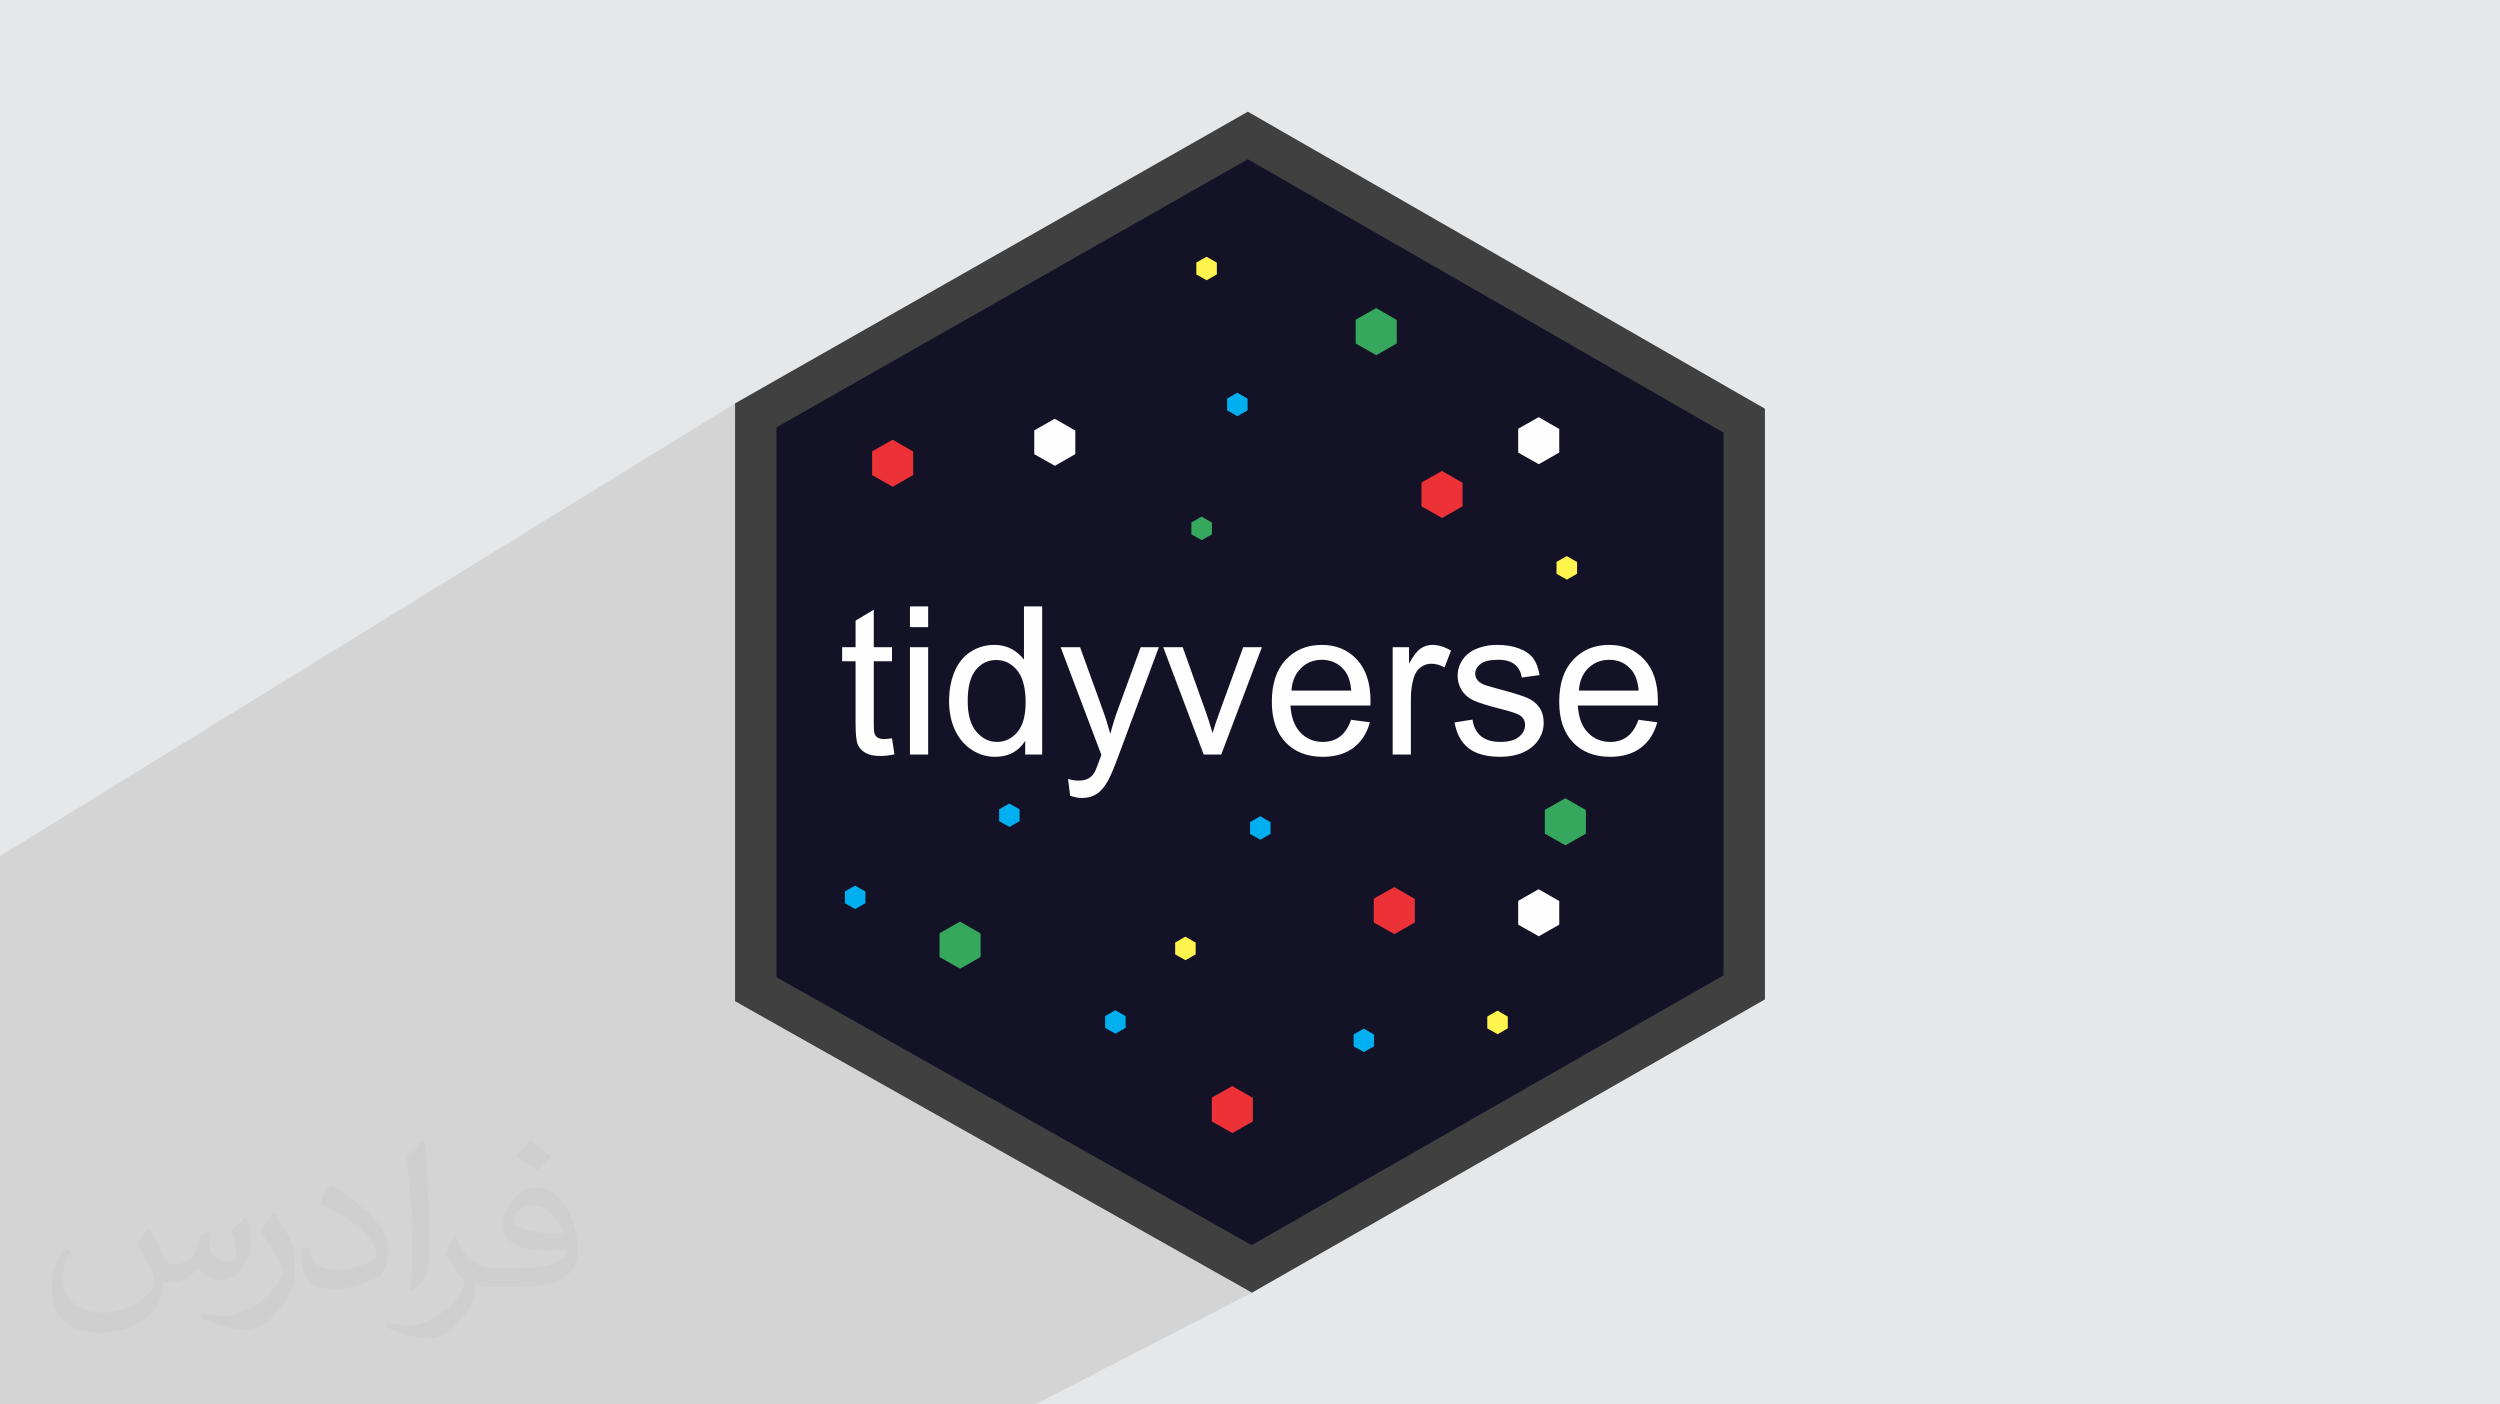 <?xml version="1.0" encoding="UTF-8"?>
<!DOCTYPE svg PUBLIC "-//W3C//DTD SVG 1.1//EN" "http://www.w3.org/Graphics/SVG/1.1/DTD/svg11.dtd">
<!-- Creator: CorelDRAW -->
<svg xmlns="http://www.w3.org/2000/svg" xml:space="preserve" width="3.708in" height="2.083in" version="1.1" style="shape-rendering:geometricPrecision; text-rendering:geometricPrecision; image-rendering:optimizeQuality; fill-rule:evenodd; clip-rule:evenodd"
viewBox="0 0 3708.33 2083.19"
 xmlns:xlink="http://www.w3.org/1999/xlink"
 xmlns:xodm="http://www.corel.com/coreldraw/odm/2003">
 <defs>
  <style type="text/css">
   <![CDATA[
    .fil6 {fill:#FEFEFE}
    .fil9 {fill:#ED3237}
    .fil10 {fill:#00AFEF}
    .fil3 {fill:#141227}
    .fil7 {fill:#36A85D}
    .fil0 {fill:#E6E7E8}
    .fil8 {fill:#FFF34D}
    .fil5 {fill:#FEFEFE;fill-rule:nonzero}
    .fil4 {fill:#404040;fill-rule:nonzero}
    .fil2 {fill:#373435;fill-opacity:0.031}
    .fil1 {fill:#373435;fill-opacity:0.102}
   ]]>
  </style>
 </defs>
 <g id="Layer_x0020_1">
  <polygon class="fil0" points="-0,0 3708.33,0 3708.33,2083.19 -0,2083.19 "/>
  <polygon class="fil1" points="1396.54,2083.19 1177.64,2083.19 1176.4,2083.19 1145.2,2083.19 1115.19,2083.19 1068.04,2083.19 1065.74,2083.19 1037.85,2083.19 1036.74,2083.19 1005.81,2083.19 1002.96,2083.19 978.12,2083.19 976.04,2083.19 975.94,2083.19 942.48,2083.19 915.46,2083.19 856.96,2083.19 782.2,2083.19 780.49,2083.19 773.75,2083.19 772.04,2083.19 721.42,2083.19 712.21,2083.19 664.06,2083.19 654.09,2083.19 642.04,2083.19 641.8,2083.19 641.29,2083.19 611.17,2083.19 599.87,2083.19 595.74,2083.19 581.74,2083.19 568.69,2083.19 559.61,2083.19 551.8,2083.19 551.14,2083.19 521.43,2083.19 497.99,2083.19 494.75,2083.19 492.31,2083.19 453.24,2083.19 451.63,2083.19 418.63,2083.19 374.1,2083.19 353.97,2083.19 353.5,2083.19 349.13,2083.19 347,2083.19 330.7,2083.19 329.99,2083.19 329.24,2083.19 324.76,2083.19 296.44,2083.19 261.45,2083.19 260.64,2083.19 256.91,2083.19 224.16,2083.19 216.61,2083.19 211.53,2083.19 202.33,2083.19 185.57,2083.19 185.24,2083.19 182.48,2083.19 177.3,2083.19 154.11,2083.19 152.82,2083.19 144.83,2083.19 139.62,2083.19 139.33,2083.19 129.22,2083.19 116.51,2083.19 111.95,2083.19 108.79,2083.19 95.02,2083.19 90.51,2083.19 84.8,2083.19 70.93,2083.19 68.95,2083.19 37.15,2083.19 32.39,2083.19 29.72,2083.19 28.23,2083.19 21.81,2083.19 3.52,2083.19 -0,2083.19 -0,2079.89 -0,2073.44 -0,2073.35 -0,2068.26 -0,2066.39 -0,2066.31 -0,2057.46 -0,2055.68 -0,2053.45 -0,2050.2 -0,2041.56 -0,2034.08 -0,2025.09 -0,2024.31 -0,2010.19 -0,2000.54 -0,1991.22 -0,1991.19 -0,1989.38 -0,1989.36 -0,1975.39 -0,1969 -0,1964.13 -0,1960.69 -0,1958.62 -0,1953.8 -0,1949.2 -0,1945.84 -0,1931.87 -0,1930 -0,1929.85 -0,1927.68 -0,1927.52 -0,1911.78 -0,1884.99 -0,1884.93 -0,1869.78 -0,1861.02 -0,1858.02 -0,1835.96 -0,1831.05 -0,1820.26 -0,1805.16 -0,1804.37 -0,1804.18 -0,1800.24 -0,1785.87 -0,1765.17 -0,1755.46 -0,1750.61 -0,1740.84 -0,1737.77 -0,1736.2 -0,1726.26 -0,1721.54 -0,1709.52 -0,1706.85 -0,1698.72 -0,1695.96 -0,1695.35 -0,1694.87 -0,1683.13 -0,1670.13 -0,1667.2 -0,1666.91 -0,1663.8 -0,1663.19 -0,1620.89 -0,1589.14 -0,1556.55 -0,1555.74 -0,1517.86 -0,1493.44 -0,1485.67 -0,1477.76 -0,1461.57 -0,1461.09 -0,1452.44 -0,1451.44 -0,1338.34 -0,1333.53 -0,1304.15 -0,1269.86 1090.35,598.33 1090.35,634.96 1121.09,616.1 1850.93,200.96 2587.23,623.9 2587.23,1464.65 1856.86,1882.23 1824.36,1899.04 1833.12,1903.98 1857.08,1917.49 1535.56,2083.19 1468.41,2083.19 1401.83,2083.19 "/>
  <path class="fil2" d="M223.02 1824.17c7,11 12,21 16,32 3,7 5,19 21,19 5,0 11,-1 17,-5 7,-3 12,-9 14,-17l6 -21 15 -7 1 1c-2,8 -2,15 -2,21 0,18 15,24 27,24 7,0 13,-3 13,-10 0,-8 -4,-22 -8,-35 7,-7 14,-14 22,-20l1 1c4,15 6,30 6,40 0,10 -4,20 -8,27 -7,14 -20,25 -36,25 -12,0 -25,-6 -34,-17l-1 0c-9,11 -22,20 -43,20l-7 0c-1,14 -4,24 -9,33 -13,25 -50,42 -85.01,42 -49,0 -73.01,-28 -73.01,-66 0,-23 7,-45 19,-60l10 4c-7,14 -12,27 -12,40 0,35 29,52 61,52 30,0 68.01,-20 75.01,-42 -2,-25 -12,-36 -26,-59 4,-7 10,-15 17,-23l1 0 0 0 0 0 2 1 0 0 0 0 0 0 0 0 0 0 0 0 0 0 0 0 0 0 0 0 0 0 0.02 -0.01zm564.05 -132.01c10,6 20,14 30,23 -6,8 -12,15 -21,21 -10,-8 -20,-15 -30,-22 7,-8 14,-15 20,-22l1 0 0 0 0 0 0 0 0 0 0 -0zm5 96.01c-17,0 -30,11 -30,19 0,17 33,23 73.01,23 -5,-20 -22,-42 -43,-42l0 0 0 0 0 0zm-37 93.01c22,0 41,-1 55,-4 16,-4 30,-12 30,-18 0,-2 0,-3 -1,-5 -9,1 -19,1 -29,1 -29,0 -52,-7 -60,-23 -2,-4 -4,-10 -4,-15 0,-16 7,-32 19,-42 10,-9 21,-14 33,-14 20,0 37,17 48,42 6,14 11,30 11,51 0,14 -4,25 -12,34 -16,15 -45,21 -90.01,21l-20 0 0 0 -5 0c-11,0 -19,-2 -25,-7l-1 0c0,2 1,5 1,7 0,10 -3,23 -10,33 -20,30 -42,43 -60,43 -19,0 -42,-7 -63,-17l4 -7c7,3 16,5 29,5 34,0 78.01,-33 84.01,-64 -1,-3 -3,-6 -7,-10 -10,-12 -16,-22 -22,-32 5,-10 10,-18 14,-25l2 0c14,29 28,46 57,46l4 0 0 0 21 0 0 0 0 0 -3 0 0 0 0 0 0 0 0 0 0 0 0 0 0 0 -0 -0zm-146.01 31c2,-14 3,-29 3,-43l0 -21c0,-39 -5,-96.01 -9,-133.01 7,-8 17,-17 25,-23l2 1c5,47 7,101.01 7,151.01 0,13 -1,26 -2,35 -1,12 -8,21 -22,35l-3 -1 0 0 0 0 -1 -1 0 0 0 0 0 0 0 0 0 0 0 0 -0 0zm-151.02 -62.01c1,18 10,33 41,33 20,0 36,-5 55,-14 3,-2 5,-3 5,-5 0,-12 -9,-27 -24,-41 -14,-13 -34,-25 -51,-32 -6,-3 -8,-5 -8,-8 0,-5 7,-17 13,-24l2 0c20,11 43,27 60,44 15,16 25,33 25,51 0,13 -4,26 -11,38 -22,11 -46,20 -70.01,20 -29,0 -48,-13 -48,-45 0,-3 0,-9 1,-16l10 0 0 0 0 0 0 -1 0 0 0 0 0 0 0 0 0 0 0 0 0 0 0 0zm-52 -52l18 29c7,11 13,22 13,41l0 24c0,19 -12,39 -32,60 -15,14 -29,20 -42,20 -19,0 -40,-6 -65,-17l3 -7c8,2 17,4 28,4 35,0 72.01,-26 88.01,-58 2,-4 3,-7 3,-9 0,-4 -2,-8 -4,-11 -9,-17 -19,-33 -30,-47 6,-9 12,-18 18,-27l2 0 0 0 0 0 0 -2 0 0 0 0 0 0 0 0 0 0 0 0 0 0 0 -0z"/>
  <g id="_2869627461728">
   <polygon class="fil3" points="1850.93,200.96 2587.23,623.9 2587.23,1464.65 1856.86,1882.23 1121.09,1467.32 1121.09,616.1 "/>
   <path class="fil4" d="M1866.18 174.44l751.79 431.83 0 876.19 -760.89 435.03c-255.59,-144.11 -511.17,-288.22 -766.73,-432.37l0 -886.79c253.54,-144.21 507.08,-288.41 760.61,-432.64l15.22 8.74zm690.31 467.11l-705.59 -405.29 -699.07 397.63 0 815.66 704.8 397.44 699.85 -400.13 0 -805.31z"/>
   <path class="fil5" d="M1323.11 1095.14l3.68 23.83c-7.57,1.59 -14.37,2.41 -20.3,2.41 -9.77,0 -17.34,-1.54 -22.76,-4.65 -5.37,-3.12 -9.16,-7.16 -11.35,-12.22 -2.2,-5.06 -3.28,-15.7 -3.28,-31.91l0 -91.75 -19.94 0 0 -20.87 19.94 0 0 -39.38 27 -16.21 0 55.59 27 0 0 20.87 -27 0 0 93.28c0,7.72 0.46,12.68 1.43,14.88 0.92,2.2 2.45,3.94 4.6,5.27 2.15,1.28 5.22,1.94 9.2,1.94 2.96,0 6.91,-0.36 11.76,-1.07zm26.65 -164.93l0 -30.69 27 0 0 30.69 -27 0zm0 189.02l0 -159.26 27 0 0 159.26 -27 0zm170.96 0l0 -20.2c-10.07,15.7 -24.91,23.57 -44.49,23.57 -12.69,0 -24.35,-3.48 -34.93,-10.48 -10.64,-6.95 -18.87,-16.72 -24.76,-29.2 -5.83,-12.53 -8.74,-26.91 -8.74,-43.17 0,-15.85 2.66,-30.22 7.93,-43.17 5.32,-12.89 13.25,-22.81 23.83,-29.66 10.54,-6.9 22.4,-10.33 35.44,-10.33 9.61,0 18.15,2.05 25.62,6.09 7.46,4.04 13.56,9.36 18.26,15.85l0 -79.02 27 0 0 219.7 -25.16 0zm-85.3 -79.42c0,20.35 4.3,35.54 12.94,45.62 8.59,10.07 18.77,15.09 30.48,15.09 11.81,0 21.84,-4.81 30.13,-14.42 8.23,-9.61 12.37,-24.29 12.37,-44.04 0,-21.69 -4.19,-37.64 -12.63,-47.82 -8.39,-10.17 -18.77,-15.24 -31.09,-15.24 -12.02,0 -22.04,4.86 -30.12,14.63 -8.03,9.77 -12.07,25.16 -12.07,46.18zm151.94 140.64l-3.06 -24.96c5.93,1.59 11.04,2.41 15.44,2.41 6.04,0 10.84,-1.02 14.42,-3.02 3.63,-1.99 6.6,-4.81 8.9,-8.39 1.69,-2.71 4.45,-9.41 8.23,-20.15 0.51,-1.48 1.28,-3.68 2.41,-6.6l-60.45 -159.77 28.85 0 33.24 91.95c4.35,11.61 8.18,23.89 11.61,36.77 3.12,-12.12 6.8,-24.09 11.1,-35.85l33.96 -92.87 26.95 0 -60.19 162.02c-6.5,17.44 -11.56,29.41 -15.19,36 -4.81,8.85 -10.33,15.34 -16.52,19.48 -6.24,4.14 -13.65,6.19 -22.24,6.19 -5.22,0 -11.05,-1.07 -17.44,-3.22zm198.18 -61.22l-60.09 -159.26 28.89 0 34.06 95.38c3.68,10.28 7.11,20.96 10.22,32.06 2.41,-8.39 5.73,-18.46 10.08,-30.27l35.39 -97.17 27.72 0 -60.3 159.26 -25.98 0zm218.53 -51.55l27.93 3.69c-4.35,16.21 -12.48,28.84 -24.35,37.79 -11.86,8.95 -27,13.45 -45.46,13.45 -23.22,0 -41.63,-7.16 -55.23,-21.48 -13.6,-14.27 -20.41,-34.37 -20.41,-60.19 0,-26.7 6.85,-47.46 20.61,-62.19 13.76,-14.78 31.61,-22.14 53.55,-22.14 21.22,0 38.56,7.21 52.01,21.69 13.45,14.47 20.2,34.83 20.2,61.06 0,1.59 -0.05,3.99 -0.15,7.16l-118.6 0c1.02,17.44 5.93,30.84 14.83,40.1 8.85,9.26 19.94,13.91 33.19,13.91 9.87,0 18.31,-2.61 25.27,-7.82 7,-5.22 12.53,-13.56 16.62,-25.01zm-88.37 -43.26l88.68 0c-1.18,-13.4 -4.6,-23.43 -10.18,-30.12 -8.54,-10.38 -19.69,-15.6 -33.34,-15.6 -12.38,0 -22.76,4.14 -31.2,12.43 -8.39,8.29 -13.04,19.39 -13.96,33.3zm150.1 94.81l0 -159.26 24.24 0 0 24.4c6.19,-11.3 11.92,-18.77 17.18,-22.35 5.27,-3.63 11.05,-5.42 17.34,-5.42 9.1,0 18.36,2.87 27.77,8.54l-9.61 24.91c-6.55,-3.68 -13.09,-5.52 -19.64,-5.52 -5.88,0 -11.15,1.79 -15.8,5.31 -4.65,3.53 -7.98,8.44 -9.97,14.73 -3.02,9.56 -4.5,20.05 -4.5,31.45l0 83.2 -27 0zm91.75 -47.56l26.69 -4.3c1.48,10.69 5.68,18.87 12.53,24.6 6.85,5.67 16.47,8.54 28.74,8.54 12.43,0 21.63,-2.51 27.67,-7.57 5.98,-5.01 9,-10.94 9,-17.75 0,-6.09 -2.71,-10.89 -8.08,-14.37 -3.79,-2.4 -12.99,-5.42 -27.62,-9.15 -19.74,-4.96 -33.39,-9.26 -41.07,-12.89 -7.62,-3.68 -13.4,-8.69 -17.33,-15.14 -3.94,-6.39 -5.93,-13.5 -5.93,-21.28 0,-7.11 1.63,-13.65 4.86,-19.69 3.27,-6.04 7.67,-11.05 13.24,-15.04 4.19,-3.07 9.92,-5.68 17.13,-7.83 7.26,-2.15 14.98,-3.22 23.27,-3.22 12.48,0 23.43,1.79 32.83,5.42 9.46,3.58 16.42,8.49 20.92,14.63 4.45,6.19 7.57,14.42 9.26,24.75l-26.39 3.68c-1.18,-8.28 -4.65,-14.78 -10.38,-19.43 -5.73,-4.65 -13.81,-6.95 -24.29,-6.95 -12.33,0 -21.17,2.04 -26.44,6.13 -5.27,4.09 -7.93,8.9 -7.93,14.37 0,3.48 1.07,6.65 3.27,9.46 2.2,2.86 5.63,5.27 10.33,7.16 2.71,1.02 10.59,3.33 23.78,6.91 19.03,5.06 32.32,9.26 39.89,12.48 7.57,3.22 13.5,7.98 17.8,14.11 4.35,6.19 6.5,13.86 6.5,23.06 0,8.95 -2.61,17.39 -7.88,25.32 -5.27,7.93 -12.83,14.06 -22.7,18.41 -9.92,4.35 -21.12,6.49 -33.6,6.49 -20.66,0 -36.46,-4.3 -47.3,-12.83 -10.84,-8.59 -17.75,-21.28 -20.76,-38.1zm272.79 -3.99l27.93 3.69c-4.35,16.21 -12.48,28.84 -24.35,37.79 -11.86,8.95 -27,13.45 -45.46,13.45 -23.22,0 -41.63,-7.16 -55.23,-21.48 -13.6,-14.27 -20.41,-34.37 -20.41,-60.19 0,-26.7 6.85,-47.46 20.61,-62.19 13.76,-14.78 31.61,-22.14 53.55,-22.14 21.22,0 38.56,7.21 52.01,21.69 13.45,14.47 20.2,34.83 20.2,61.06 0,1.59 -0.05,3.99 -0.15,7.16l-118.6 0c1.02,17.44 5.93,30.84 14.83,40.1 8.85,9.26 19.94,13.91 33.19,13.91 9.87,0 18.31,-2.61 25.27,-7.82 7,-5.22 12.53,-13.56 16.62,-25.01zm-88.37 -43.26l88.68 0c-1.18,-13.4 -4.6,-23.43 -10.18,-30.12 -8.54,-10.38 -19.69,-15.6 -33.34,-15.6 -12.38,0 -22.76,4.14 -31.2,12.43 -8.39,8.29 -13.04,19.39 -13.96,33.3z"/>
   <polygon class="fil6" points="1564.46,621.12 1595.04,638.69 1595.04,673.61 1564.71,690.96 1534.15,673.72 1534.15,638.37 "/>
   <polygon class="fil7" points="2041.26,457 2071.84,474.57 2071.84,509.49 2041.5,526.83 2010.94,509.6 2010.94,474.24 "/>
   <polygon class="fil7" points="1782.38,766.31 1797.67,775.1 1797.67,792.56 1782.5,801.23 1767.22,792.61 1767.22,774.94 "/>
   <polygon class="fil8" points="1789.7,380.82 1804.99,389.61 1804.99,407.07 1789.82,415.74 1774.54,407.12 1774.54,389.44 "/>
   <polygon class="fil8" points="2324.02,824.87 2339.31,833.65 2339.31,851.11 2324.14,859.79 2308.86,851.17 2308.86,833.49 "/>
   <polygon class="fil8" points="1758.3,1389.39 1773.59,1398.18 1773.59,1415.64 1758.43,1424.31 1743.15,1415.69 1743.15,1398.01 "/>
   <polygon class="fil8" points="2221.28,1499.13 2236.57,1507.91 2236.57,1525.37 2221.41,1534.05 2206.13,1525.43 2206.13,1507.75 "/>
   <polygon class="fil7" points="1423.98,1367.06 1454.56,1384.62 1454.56,1419.54 1424.23,1436.89 1393.67,1419.65 1393.67,1384.3 "/>
   <polygon class="fil7" points="2321.83,1184.07 2352.42,1201.63 2352.42,1236.56 2322.08,1253.9 2291.52,1236.67 2291.52,1201.31 "/>
   <polygon class="fil9" points="1827.82,1610.92 1858.41,1628.49 1858.41,1663.41 1828.07,1680.76 1797.5,1663.52 1797.5,1628.17 "/>
   <polygon class="fil9" points="1323.95,652.19 1354.53,669.75 1354.53,704.67 1324.2,722.02 1293.63,704.79 1293.63,669.43 "/>
   <polygon class="fil9" points="2068.09,1315.82 2098.68,1333.39 2098.68,1368.31 2068.34,1385.65 2037.78,1368.42 2037.78,1333.06 "/>
   <polygon class="fil9" points="2138.85,698.54 2169.43,716.11 2169.43,751.03 2139.09,768.38 2108.54,751.14 2108.54,715.78 "/>
   <polygon class="fil10" points="1268.42,1313.61 1283.66,1322.37 1283.66,1339.77 1268.54,1348.42 1253.31,1339.83 1253.31,1322.21 "/>
   <polygon class="fil10" points="1497.18,1191.85 1512.42,1200.61 1512.42,1218.01 1497.3,1226.66 1482.07,1218.07 1482.07,1200.44 "/>
   <polygon class="fil10" points="1654.41,1498.51 1669.65,1507.27 1669.65,1524.67 1654.54,1533.31 1639.3,1524.73 1639.3,1507.11 "/>
   <polygon class="fil10" points="1869.43,1210.76 1884.67,1219.52 1884.67,1236.93 1869.55,1245.57 1854.31,1236.98 1854.31,1219.36 "/>
   <polygon class="fil10" points="2022.96,1525.77 2038.21,1534.53 2038.21,1551.93 2023.09,1560.58 2007.86,1551.99 2007.86,1534.37 "/>
   <polygon class="fil10" points="1835.33,582.54 1850.58,591.3 1850.58,608.7 1835.46,617.35 1820.23,608.76 1820.23,591.14 "/>
   <polygon class="fil6" points="2282.3,618.76 2312.88,636.33 2312.88,671.25 2282.54,688.59 2251.98,671.36 2251.98,636 "/>
   <polygon class="fil6" points="2282.3,1319 2312.88,1336.56 2312.88,1371.48 2282.54,1388.83 2251.98,1371.59 2251.98,1336.24 "/>
  </g>
 </g>
</svg>
